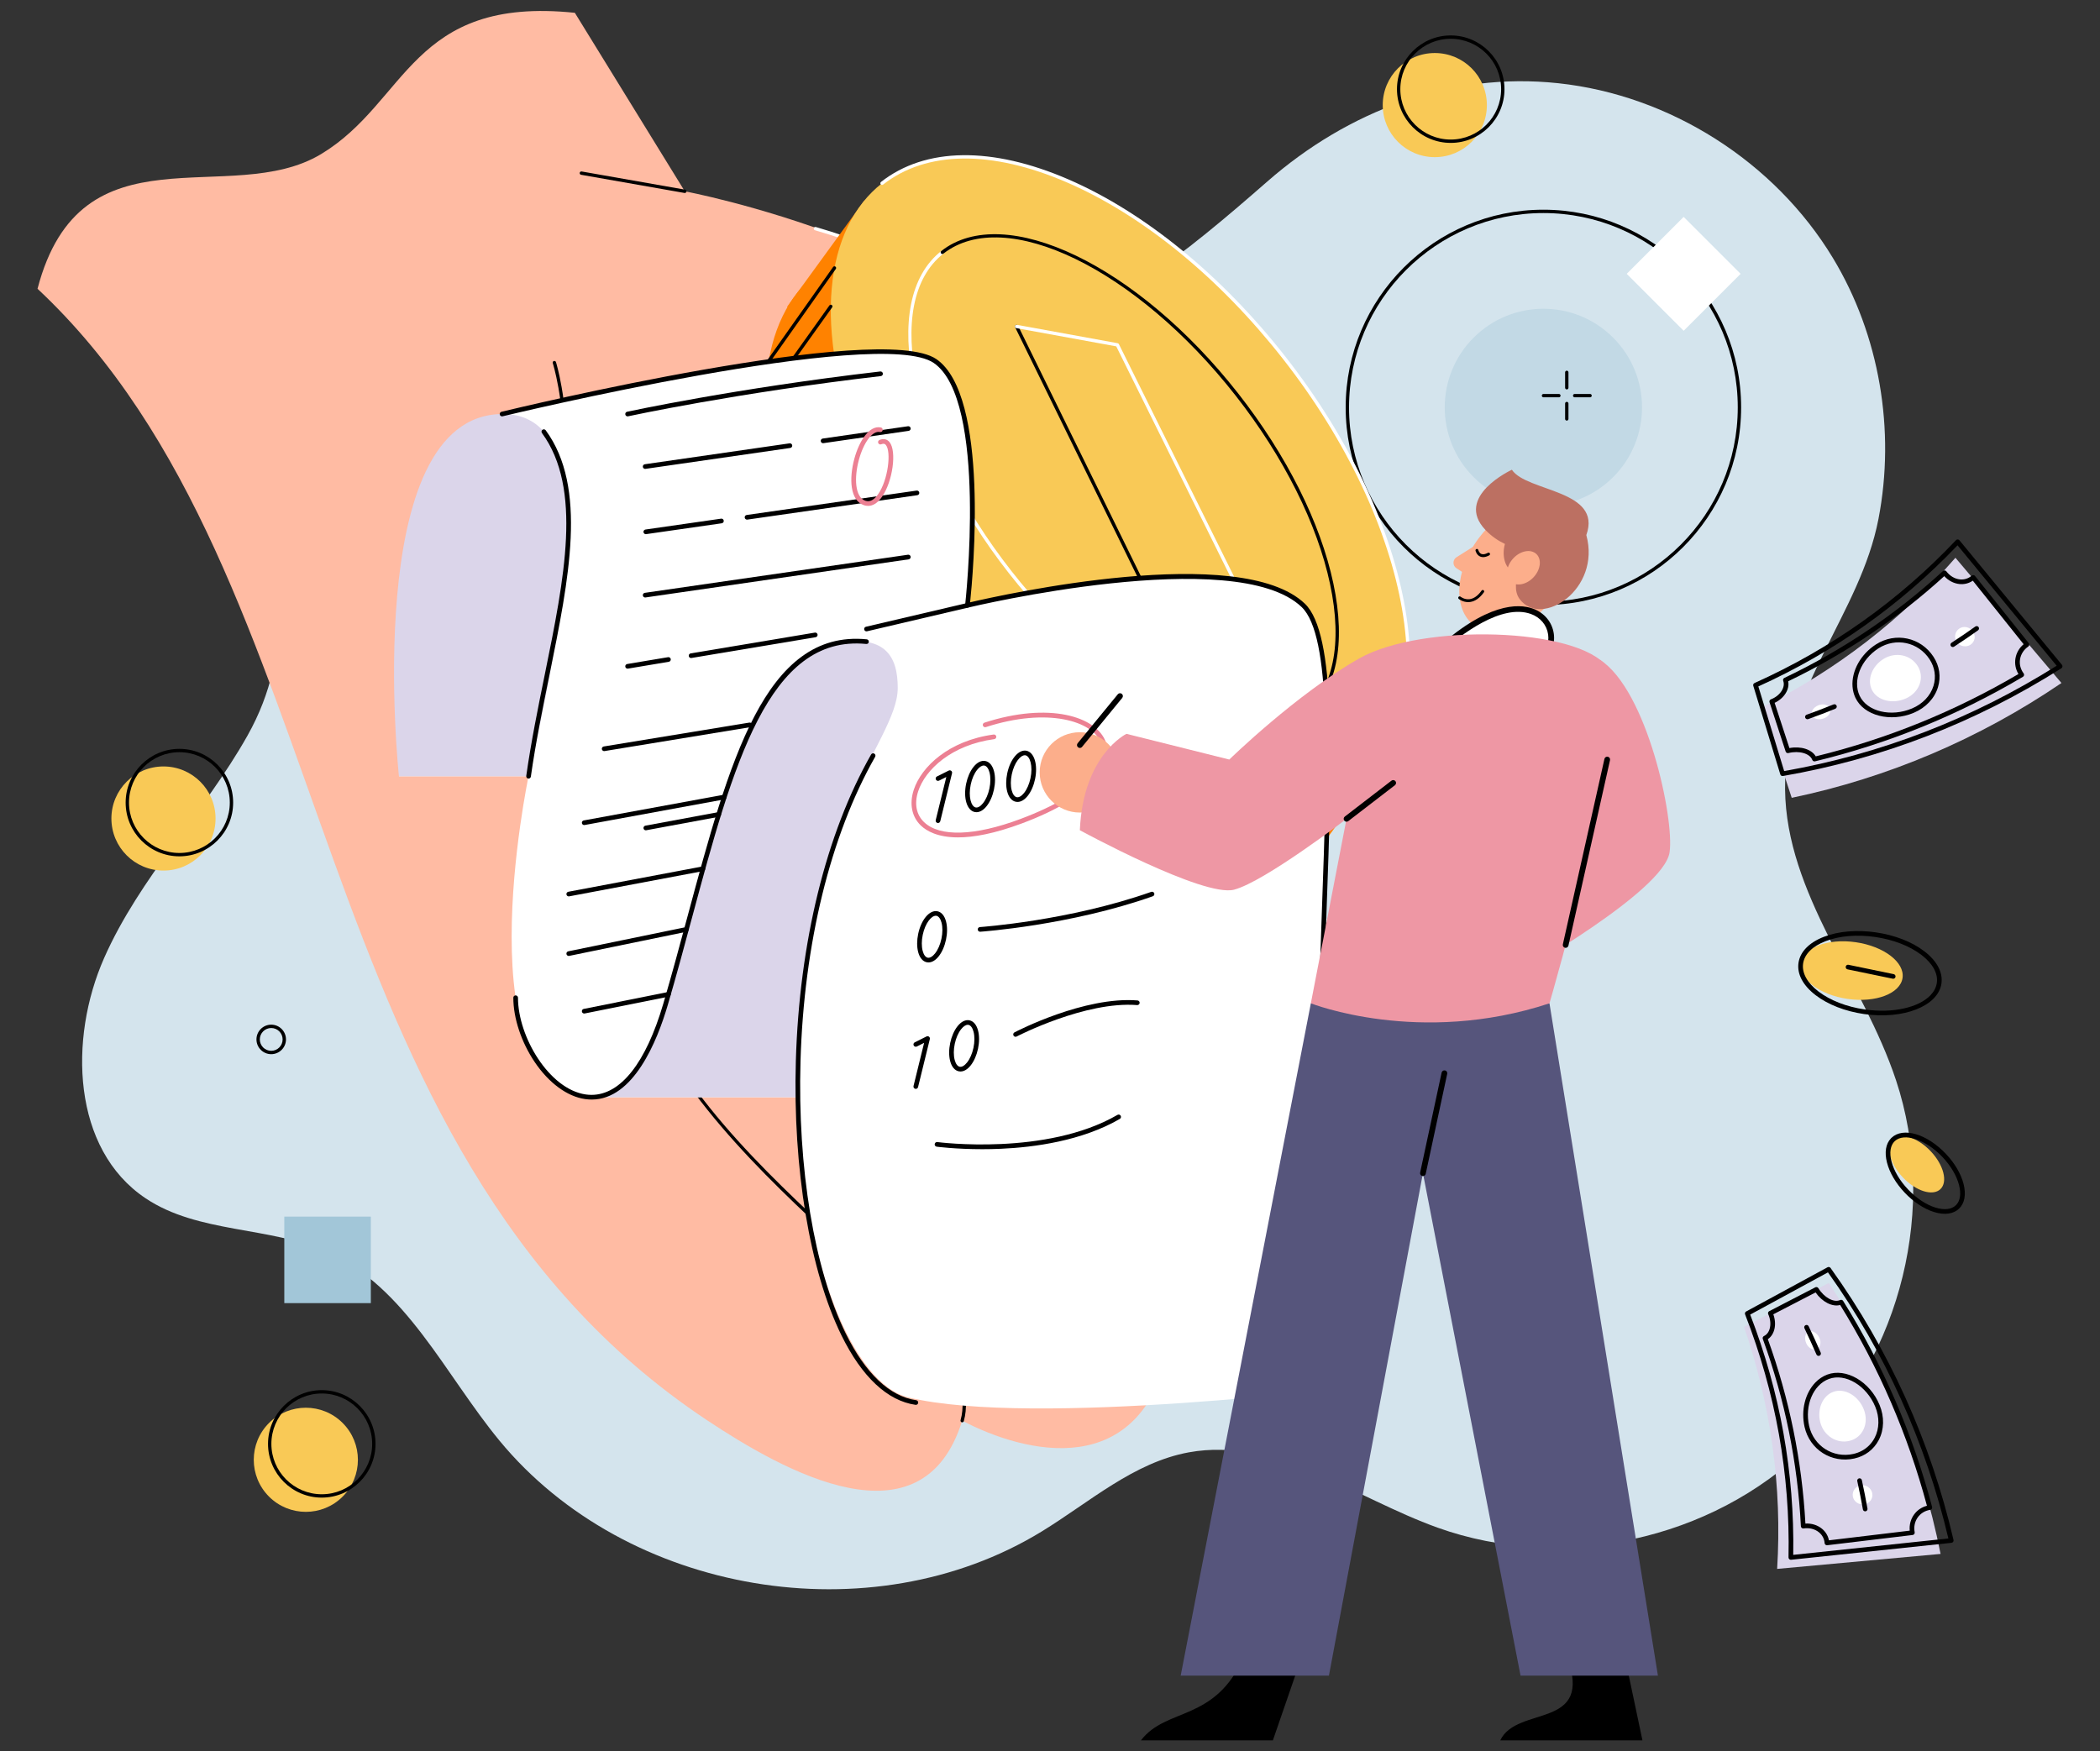 <?xml version="1.0" encoding="utf-8"?>
<svg xmlns="http://www.w3.org/2000/svg" id="Layer_1" style="enable-background:new 0 0 789.114 658.262" version="1.1" viewBox="0 0 789.114 658.262" x="0" y="0">
  <rect x="0" y="0" width="789.114" height="658.262" fill="#333333" stroke="none"/>
  <switch>
    
    <g>
      <rect height="658.262" style="fill:none" width="789.114"/>
      <g id="_x33_6">
        <g>
          <g>
            <path d="M92.969,276.535c-16.296,28.921-40.468,53.207-53.861,83.583c-13.392,30.375-12.002,71.796,15.588,90.256&#xA;						c19.888,13.307,46.596,10.457,68.431,20.246c29.485,13.218,43.973,45.843,64.51,70.788&#xA;						c47.756,58.005,139.718,73.442,203.797,34.211c17.992-11.015,34.573-25.986,55.329-29.757&#xA;						c32.542-5.912,62.331,17.157,93.466,28.32c46.938,16.83,102.99,4.621,138.677-30.205&#xA;						c35.687-34.826,49.26-90.563,33.581-137.898c-12.376-37.364-41.309-70.11-41.716-109.468&#xA;						c-0.398-38.508,28.177-65.683,35.098-101.558c6.425-33.306,0.453-69.033-17.132-98.109&#xA;						c-21.863-36.152-61.188-61.175-103.197-65.667c-40.516-4.332-79.04,10.467-109.275,36.903&#xA;						c-29.708,25.975-63.099,53.977-102.625,62.734c-33.114,7.336-67.495-0.218-100.6-7.597&#xA;						c-33.105-7.379-67.628-14.601-100.597-6.637c-29.582,7.147-61.138,32.385-65.327,64.132&#xA;						C102.559,215.337,111.591,243.488,92.969,276.535z" style="fill:#d4e4ed"/>
          </g>
          <g>
            <g>
              <path d="M579.961,227.412c-40.968,0-74.298-33.329-74.298-74.297c0-40.968,33.33-74.297,74.298-74.297&#xA;							c40.968,0,74.298,33.329,74.298,74.297C654.26,194.083,620.929,227.412,579.961,227.412z M579.961,80.078&#xA;							c-40.273,0-73.037,32.764-73.037,73.037c0,40.272,32.764,73.036,73.037,73.036c40.273,0,73.038-32.764,73.038-73.036&#xA;							C652.999,112.842,620.234,80.078,579.961,80.078z"/>
            </g>
            <g>
              <circle cx="579.961" cy="153.115" r="37.069" style="fill:#c2d9e5" transform="rotate(-45.001 579.962 153.122)"/>
            </g>
            <g>
              <path d="M101.916,396.217c-3.059,0-5.547-2.488-5.547-5.547s2.488-5.547,5.547-5.547c3.059,0,5.547,2.488,5.547,5.547&#xA;							S104.975,396.217,101.916,396.217z M101.916,386.384c-2.363,0-4.286,1.923-4.286,4.286c0,2.363,1.923,4.286,4.286,4.286&#xA;							c2.364,0,4.286-1.923,4.286-4.286C106.202,388.307,104.28,386.384,101.916,386.384z"/>
            </g>
            <g>
              <g>
                <path d="M588.748,146.365c-0.348,0-0.63-0.282-0.63-0.631v-5.783c0-0.349,0.282-0.63,0.63-0.63c0.349,0,0.63,0.282,0.63,0.63&#xA;								v5.783C589.378,146.083,589.096,146.365,588.748,146.365z"/>
              </g>
              <g>
                <path d="M588.748,158.082c-0.348,0-0.63-0.282-0.63-0.63v-5.783c0-0.349,0.282-0.631,0.63-0.631&#xA;								c0.349,0,0.63,0.282,0.63,0.631v5.783C589.378,157.8,589.096,158.082,588.748,158.082z"/>
              </g>
              <g>
                <path d="M597.498,149.331h-5.784c-0.349,0-0.631-0.282-0.631-0.631c0-0.348,0.282-0.63,0.631-0.63h5.784&#xA;								c0.349,0,0.63,0.282,0.63,0.63C598.128,149.049,597.846,149.331,597.498,149.331z"/>
              </g>
              <g>
                <path d="M585.781,149.331h-5.784c-0.349,0-0.63-0.282-0.63-0.631c0-0.348,0.282-0.63,0.63-0.63h5.784&#xA;								c0.349,0,0.63,0.282,0.63,0.63C586.411,149.049,586.13,149.331,585.781,149.331z"/>
              </g>
            </g>
            <g>
              <rect height="32.516" style="fill:#a2c6d8" width="32.516" x="106.833" y="457.272"/>
            </g>
            <g>
              <circle cx="114.928" cy="548.671" r="19.568" style="fill:#f9c956" transform="rotate(-45.001 114.923 548.675)"/>
            </g>
            <g>
              <path d="M120.912,562.886c-11.137,0-20.198-9.061-20.198-20.199c0-11.137,9.061-20.198,20.198-20.198&#xA;							c11.137,0,20.198,9.061,20.198,20.198C141.11,553.825,132.049,562.886,120.912,562.886z M120.912,523.75&#xA;							c-10.442,0-18.938,8.495-18.938,18.937c0,10.443,8.495,18.938,18.938,18.938c10.442,0,18.937-8.496,18.937-18.938&#xA;							C139.849,532.245,131.354,523.75,120.912,523.75z"/>
            </g>
            <g>
              <path d="M558.722,39.498c0-10.807-8.761-19.568-19.568-19.568c-10.807,0-19.568,8.761-19.568,19.568&#xA;							c0,10.807,8.761,19.568,19.568,19.568C549.961,59.066,558.722,50.305,558.722,39.498z" style="fill:#f9c956"/>
            </g>
            <g>
              <path d="M545.137,53.712c-11.137,0-20.198-9.061-20.198-20.198c0-11.137,9.061-20.198,20.198-20.198&#xA;							c11.138,0,20.198,9.061,20.198,20.198C565.336,44.651,556.275,53.712,545.137,53.712z M545.137,14.577&#xA;							c-10.442,0-18.937,8.494-18.937,18.937c0,10.443,8.495,18.937,18.937,18.937c10.443,0,18.938-8.494,18.938-18.937&#xA;							C564.075,23.072,555.58,14.577,545.137,14.577z"/>
            </g>
            <g>
              <circle cx="61.428" cy="307.64" r="19.568" style="fill:#f9c956"/>
            </g>
            <g>
              <path d="M67.413,321.855c-11.138,0-20.199-9.061-20.199-20.199c0-11.137,9.061-20.198,20.199-20.198&#xA;							c11.137,0,20.198,9.061,20.198,20.198C87.611,312.794,78.549,321.855,67.413,321.855z M67.413,282.719&#xA;							c-10.442,0-18.938,8.495-18.938,18.937c0,10.442,8.496,18.938,18.938,18.938c10.443,0,18.937-8.496,18.937-18.938&#xA;							C86.35,291.214,77.855,282.719,67.413,282.719z"/>
            </g>
            <g>
              <rect height="30.26" style="fill:#fff" transform="rotate(45.001 632.675 102.923)" width="30.26" x="617.54" y="87.8"/>
            </g>
            <g>
              <g>
                <path d="M473.892,141.24c-0.162,0-0.323-0.061-0.446-0.184l-10.776-10.776c-0.246-0.246-0.246-0.645,0-0.892&#xA;								c0.246-0.246,0.645-0.246,0.891,0l10.777,10.776c0.246,0.246,0.246,0.645,0,0.892&#xA;								C474.214,141.179,474.053,141.24,473.892,141.24z"/>
              </g>
              <g>
                <path d="M463.115,141.24c-0.161,0-0.322-0.061-0.446-0.184c-0.246-0.246-0.246-0.645,0-0.892l10.776-10.776&#xA;								c0.246-0.246,0.645-0.246,0.892,0c0.246,0.246,0.246,0.645,0,0.892l-10.777,10.776&#xA;								C463.437,141.179,463.276,141.24,463.115,141.24z"/>
              </g>
            </g>
          </g>
          <g>
            <g>
              <path d="M216.009,4.811l41.316,67.094c0,0,108.427,20.265,151.192,79.371&#xA;							c45.289,62.593,87.427,47.626,97.903,72.152c10.475,24.526-35.694,72.935-97.967,35.054c0,0,32.833,54.424,112.7,103.271&#xA;							c79.868,48.846,11.257,88.934-33.457,63.731c-44.714-25.203-94.749-58.389-113.463-82.05c0,0,69.987,80.847,115.955,111.898&#xA;							c45.968,31.05-10.863,81.646-50.661,50.375c-10.609,51.51-54.237,40.714-77.967,28.257c-14.999,48.34-67.022,19-95.901-0.184&#xA;							C110.483,430.697,130.605,217.59,14.1,108.539C30.404,46.181,86.506,78.508,120.682,57.9&#xA;							C153.267,38.25,154.482-1.544,216.009,4.811z" style="fill:#ffbba3"/>
            </g>
            <g>
              <path d="M505.261,243.166c-0.117,0-0.235-0.033-0.341-0.101c-0.292-0.188-0.377-0.577-0.189-0.87&#xA;							c0.046-0.072,4.508-7.186,1.234-16.073c-3.895-10.575-16.561-19.178-37.645-25.57c-23.163-7.02-37.024-22.812-53.073-41.096&#xA;							c-22.682-25.84-48.389-55.127-109.019-72.923c-0.334-0.097-0.526-0.448-0.428-0.782c0.098-0.332,0.447-0.523,0.782-0.427&#xA;							c60.982,17.899,87.946,48.618,109.611,73.3c15.923,18.139,29.673,33.805,52.492,40.722&#xA;							c21.5,6.518,34.444,15.388,38.472,26.366c3.48,9.484-1.168,16.856-1.368,17.167&#xA;							C505.67,243.064,505.468,243.166,505.261,243.166z" style="fill:#fff"/>
            </g>
            <g>
              <path d="M557.635,409.598c-0.027,0-0.055-0.001-0.082-0.005c-0.345-0.046-0.589-0.362-0.544-0.707&#xA;							c2.514-19.264-21.297-35.968-51.443-57.115c-14.339-10.059-30.592-21.459-45.535-34.409c-0.263-0.228-0.291-0.627-0.064-0.889&#xA;							c0.229-0.265,0.626-0.292,0.89-0.064c14.893,12.908,31.118,24.289,45.433,34.33c30.495,21.392,54.582,38.288,51.969,58.31&#xA;							C558.218,409.366,557.948,409.598,557.635,409.598z" style="fill:#fff"/>
            </g>
            <g>
              <path d="M361.56,534.594c-0.056,0-0.113-0.007-0.169-0.023c-0.336-0.093-0.532-0.441-0.439-0.776&#xA;							c5.182-18.666-17.135-39.374-45.391-65.591c-28.62-26.556-64.239-59.606-77.747-99.929c-0.058-0.172-0.038-0.362,0.053-0.518&#xA;							c0.091-0.156,0.246-0.267,0.424-0.302l10.83-2.097c0.344-0.068,0.673,0.158,0.739,0.5c0.066,0.341-0.157,0.672-0.499,0.739&#xA;							l-10.121,1.959c13.561,39.696,47.348,71.045,77.178,98.723c28.57,26.509,51.136,47.447,45.749,66.853&#xA;							C362.09,534.412,361.836,534.594,361.56,534.594z"/>
            </g>
            <g>
              <path d="M439.528,506.338c-0.034,0-0.068-0.003-0.102-0.009c-0.344-0.056-0.577-0.379-0.521-0.724&#xA;							c4.023-24.636-18.246-43.64-46.44-67.699c-26.674-22.761-56.907-48.56-76.087-87.35c-0.154-0.312-0.026-0.691,0.286-0.844&#xA;							c0.311-0.156,0.689-0.026,0.845,0.286c19.066,38.558,49.194,64.267,75.775,86.95c28.496,24.316,51.004,43.523,46.867,68.862&#xA;							C440.099,506.118,439.831,506.338,439.528,506.338z"/>
            </g>
            <g>
              <path d="M383.641,354.685c-0.211,0-0.418-0.106-0.537-0.299l-22.638-36.637c-0.178-0.288-0.097-0.665,0.184-0.854l9.03-6.08&#xA;							c0.288-0.195,0.681-0.118,0.875,0.171c0.195,0.29,0.118,0.681-0.171,0.876l-8.526,5.741l22.319,36.12&#xA;							c0.183,0.295,0.091,0.685-0.205,0.868C383.868,354.654,383.754,354.685,383.641,354.685z"/>
            </g>
            <g>
              <path d="M408.453,259.112c-0.219,0-0.432-0.115-0.548-0.319c-0.516-0.909-52.169-91.11-95.236-113.719&#xA;							c-0.309-0.161-0.427-0.543-0.265-0.851c0.161-0.308,0.542-0.427,0.851-0.265c43.392,22.779,95.227,113.299,95.745,114.211&#xA;							c0.172,0.303,0.066,0.687-0.236,0.859C408.665,259.085,408.558,259.112,408.453,259.112z"/>
            </g>
            <g>
              <path d="M257.326,72.535c-0.036,0-0.073-0.002-0.11-0.01l-38.867-6.836c-0.343-0.06-0.572-0.386-0.512-0.73&#xA;							c0.061-0.343,0.385-0.576,0.73-0.511l38.867,6.836c0.343,0.06,0.572,0.386,0.512,0.73&#xA;							C257.892,72.319,257.626,72.535,257.326,72.535z"/>
            </g>
            <g>
              <path d="M300.319,355.802c-0.272,0-0.523-0.178-0.604-0.452c-0.099-0.334,0.091-0.685,0.426-0.783l27.649-8.188&#xA;							c0.336-0.093,0.685,0.093,0.784,0.426c0.098,0.334-0.092,0.685-0.426,0.783l-27.649,8.188&#xA;							C300.438,355.793,300.378,355.802,300.319,355.802z"/>
            </g>
            <g>
              <path d="M191.624,250.255c-0.102,0-0.206-0.025-0.302-0.077c-0.305-0.166-0.418-0.549-0.251-0.855&#xA;							c17.239-31.566,20.846-60.562,20.838-79.329c-0.009-20.343-4.151-33.387-4.193-33.517c-0.107-0.331,0.075-0.687,0.406-0.794&#xA;							c0.333-0.11,0.687,0.075,0.793,0.405c0.169,0.522,16.525,52.929-16.737,113.838&#xA;							C192.063,250.136,191.847,250.255,191.624,250.255z"/>
            </g>
          </g>
          <g>
            <g>
              <ellipse cx="396.217" cy="216.528" rx="78.439" ry="144.709" style="fill:#ff8200" transform="rotate(-38.103 396.192 216.515)"/>
            </g>
            <g>
              <polygon points="295.781 115.285 324.874 75.279 518.971 287.136 493.289 322.494" style="fill:#ff8200"/>
            </g>
            <g>
              <ellipse cx="420.739" cy="182.757" rx="78.439" ry="144.709" style="fill:#f9c956" transform="rotate(-38.103 420.712 182.746)"/>
            </g>
            <g>
              <path d="M510.034,297.262c-0.187,0-0.372-0.082-0.497-0.241c-0.215-0.275-0.167-0.67,0.107-0.885&#xA;							c33.762-26.475,21.346-98.874-27.677-161.391c-23.787-30.336-52.545-53.83-80.974-66.155&#xA;							c-28.303-12.271-52.864-11.989-69.161,0.79c-0.275,0.214-0.67,0.168-0.885-0.107c-0.215-0.275-0.167-0.67,0.107-0.885&#xA;							c16.679-13.08,41.695-13.414,70.44-0.955c28.619,12.407,57.55,36.036,81.465,66.534&#xA;							c49.452,63.065,61.771,136.259,27.462,163.162C510.307,297.217,510.171,297.262,510.034,297.262z" style="fill:#fff"/>
            </g>
            <g>
              <ellipse cx="422.17" cy="181.635" rx="54.12" ry="110.305" style="fill:#f9c956" transform="rotate(-38.103 422.142 181.624)"/>
            </g>
            <g>
              <path d="M470.41,275.317c-8.96,0-19.289-2.713-30.499-8.123c-20.984-10.129-42.585-28.515-60.825-51.775&#xA;							c-37.746-48.135-49.127-102.452-25.37-121.082c0.275-0.214,0.671-0.166,0.886,0.107c0.215,0.275,0.167,0.67-0.107,0.885&#xA;							c-23.209,18.201-11.732,71.723,25.585,119.311c18.122,23.111,39.566,41.372,60.381,51.418&#xA;							c20.672,9.977,38.211,10.645,49.386,1.88c0.275-0.213,0.671-0.167,0.885,0.107c0.215,0.275,0.167,0.67-0.107,0.885&#xA;							C485.191,273.192,478.336,275.317,470.41,275.317z" style="fill:#fff"/>
            </g>
            <g>
              <path d="M490.236,269.066c-0.187,0-0.372-0.083-0.497-0.241c-0.215-0.275-0.167-0.67,0.107-0.885&#xA;							c11.176-8.763,14.711-25.956,9.951-48.41c-4.793-22.61-17.412-47.789-35.535-70.9c-37.317-47.59-86.556-71.501-109.767-53.299&#xA;							c-0.275,0.214-0.671,0.167-0.885-0.107c-0.215-0.275-0.167-0.67,0.107-0.885c23.757-18.634,73.792,5.378,111.538,53.513&#xA;							c18.239,23.26,30.944,48.623,35.776,71.416c4.865,22.951,1.169,40.587-10.406,49.664&#xA;							C490.508,269.021,490.372,269.066,490.236,269.066z"/>
            </g>
            <g>
              <path d="M288.82,136.384c-0.126,0-0.253-0.037-0.363-0.116c-0.285-0.201-0.352-0.593-0.151-0.878l24.744-35.033&#xA;							c0.201-0.286,0.593-0.355,0.878-0.152c0.284,0.201,0.352,0.593,0.151,0.878l-24.744,35.034&#xA;							C289.212,136.292,289.017,136.384,288.82,136.384z"/>
            </g>
            <g>
              <path d="M288.695,148.721c-0.127,0-0.255-0.038-0.365-0.117c-0.283-0.202-0.349-0.596-0.147-0.879l23.493-32.937&#xA;							c0.203-0.282,0.596-0.349,0.879-0.148c0.283,0.202,0.349,0.596,0.147,0.879l-23.493,32.938&#xA;							C289.086,148.629,288.892,148.721,288.695,148.721z"/>
            </g>
            <g>
              <path d="M461.829,340.477c-0.129,0-0.259-0.039-0.371-0.122c-0.281-0.206-0.342-0.6-0.137-0.881l24.706-33.8&#xA;							c0.207-0.281,0.6-0.342,0.881-0.137c0.281,0.206,0.342,0.6,0.137,0.88l-24.706,33.799&#xA;							C462.214,340.387,462.023,340.477,461.829,340.477z"/>
            </g>
            <g>
              <path d="M376.958,308.355c-0.137,0-0.274-0.044-0.391-0.137c-0.273-0.215-0.319-0.612-0.103-0.885l25.893-32.709&#xA;							c0.217-0.271,0.611-0.32,0.886-0.102c0.273,0.215,0.319,0.612,0.103,0.885l-25.893,32.709&#xA;							C377.329,308.273,377.144,308.355,376.958,308.355z"/>
            </g>
            <g>
              <path d="M370.262,302.897c-0.141,0-0.283-0.047-0.4-0.144c-0.269-0.221-0.308-0.618-0.087-0.887l26.443-32.157&#xA;							c0.221-0.268,0.619-0.309,0.887-0.086c0.269,0.22,0.308,0.618,0.087,0.886l-26.443,32.157&#xA;							C370.624,302.819,370.444,302.897,370.262,302.897z"/>
            </g>
            <g>
              <path d="M363.837,297.262c-0.14,0-0.281-0.047-0.399-0.142c-0.27-0.22-0.31-0.618-0.089-0.888l26.281-32.188&#xA;							c0.219-0.269,0.615-0.31,0.887-0.09c0.269,0.22,0.31,0.618,0.089,0.887l-26.281,32.188&#xA;							C364.201,297.183,364.02,297.262,363.837,297.262z"/>
            </g>
            <g>
              <path d="M476.809,245.204c-0.031,0-0.062-0.002-0.093-0.007l-37.817-5.59c-0.205-0.03-0.382-0.159-0.474-0.346&#xA;							l-56.994-116.281c-0.153-0.312-0.024-0.689,0.289-0.843c0.314-0.152,0.691-0.025,0.843,0.289l56.849,115.983l37.489,5.542&#xA;							c0.344,0.051,0.582,0.371,0.531,0.715C477.386,244.978,477.116,245.204,476.809,245.204z"/>
            </g>
            <g>
              <path d="M476.809,245.204c-0.232,0-0.456-0.128-0.566-0.351L419.451,130.18l-37.567-6.857&#xA;							c-0.342-0.063-0.569-0.392-0.506-0.734c0.063-0.342,0.395-0.559,0.733-0.507l37.879,6.914&#xA;							c0.196,0.036,0.363,0.162,0.452,0.341l56.933,114.957c0.154,0.312,0.026,0.69-0.286,0.845&#xA;							C476.998,245.183,476.902,245.204,476.809,245.204z" style="fill:#fff"/>
            </g>
          </g>
          <g>
            <g>
              <path d="M188.653,155.617c0,0,141.678-34.313,162.708-19.924c21.031,14.389,12.176,91.828,12.176,91.828&#xA;							s100.724-24.392,126.182,0c25.458,24.392-13.282,225.841,22.137,293.359c0,0-123.512,15.754-170.532,4.349&#xA;							c-20.463-4.963-39.771-49.73-41.985-112.821c0,0-32.468,0-75.267,0c-50.886,0-25.458-120.648-25.458-120.648h-48.702&#xA;							L188.653,155.617z" style="fill:#fff"/>
            </g>
            <g>
              <path d="M149.913,291.761c0,0-14.675-135.712,38.74-136.144c32.099-0.26,29.147,52.76,9.962,136.144H149.913z" style="fill:#dbd5ea"/>
            </g>
            <g>
              <path d="M224.072,412.409c38.74,0,34.313-159.388,88.549-170.456c20.267-4.136,24.72,4.915,24.72,16.603&#xA;							c0,21.153-39.109,50.67-38.002,153.853H224.072z" style="fill:#dbd5ea"/>
            </g>
            <g>
              <path d="M198.616,292.637c-0.041,0-0.082-0.003-0.124-0.008c-0.479-0.069-0.812-0.512-0.744-0.991&#xA;							c1.831-12.899,4.461-25.817,7.004-38.309c7.296-35.843,14.187-69.698-1.103-90.572c-0.285-0.391-0.201-0.939,0.189-1.225&#xA;							c0.392-0.289,0.939-0.201,1.225,0.189c15.748,21.5,8.781,55.724,1.406,91.957c-2.538,12.467-5.162,25.359-6.987,38.206&#xA;							C199.42,292.322,199.044,292.637,198.616,292.637z"/>
            </g>
            <g>
              <path d="M511.858,521.757c-0.316,0-0.621-0.171-0.777-0.469c-19.418-37.016-16.712-112.924-14.325-179.895&#xA;							c1.96-54.955,3.652-102.416-7.643-113.239c-24.821-23.782-124.366-0.024-125.369,0.219c-0.279,0.067-0.573-0.006-0.786-0.195&#xA;							c-0.215-0.189-0.323-0.472-0.291-0.756c0.088-0.77,8.556-77.078-11.8-91.005c-20.463-14.008-160.595,19.709-162.008,20.051&#xA;							c-0.472,0.11-0.944-0.175-1.058-0.645c-0.114-0.471,0.174-0.944,0.645-1.058c5.801-1.405,142.299-34.233,163.411-19.795&#xA;							c19.998,13.684,13.774,81.032,12.685,91.412c12.051-2.823,101.488-22.771,125.782,0.507&#xA;							c11.863,11.365,10.158,59.19,8.183,114.566c-2.379,66.754-5.078,142.415,14.125,179.019c0.225,0.429,0.06,0.958-0.368,1.183&#xA;							C512.134,521.725,511.995,521.757,511.858,521.757z"/>
            </g>
            <g>
              <path d="M222.345,413.271c-0.818,0-1.653-0.059-2.509-0.182c-6.717-0.967-13.623-6.057-18.947-13.964&#xA;							c-5.008-7.438-7.997-16.458-7.997-24.129c0-0.484,0.393-0.876,0.876-0.876s0.876,0.392,0.876,0.876&#xA;							c0,14.719,11.74,34.387,25.441,36.358c0.735,0.105,1.465,0.158,2.188,0.158c10.928,0.002,20.436-12.011,26.953-34.199&#xA;							c3.241-11.032,6.251-22.21,9.163-33.021c15.573-57.817,29.001-107.758,67.297-104.002c0.481,0.047,0.834,0.476,0.786,0.958&#xA;							c-0.047,0.482-0.465,0.84-0.958,0.787c-36.787-3.598-50.067,45.665-65.432,102.713c-2.915,10.82-5.928,22.009-9.174,33.059&#xA;							C246.931,391.346,238.059,413.269,222.345,413.271z"/>
            </g>
            <g>
              <path d="M325.6,237.294c-0.397,0-0.758-0.272-0.852-0.676c-0.111-0.471,0.182-0.943,0.654-1.053l37.936-8.896&#xA;							c0.47-0.112,0.942,0.182,1.053,0.653c0.111,0.471-0.182,0.943-0.654,1.053l-37.936,8.895&#xA;							C325.734,237.286,325.666,237.294,325.6,237.294z"/>
            </g>
            <g>
              <path d="M309.285,166.574c-0.429,0-0.803-0.314-0.866-0.751c-0.07-0.479,0.262-0.924,0.742-0.993l32.037-4.628&#xA;							c0.474-0.068,0.924,0.262,0.993,0.742c0.069,0.479-0.262,0.924-0.742,0.993l-32.037,4.628&#xA;							C309.37,166.572,309.327,166.574,309.285,166.574z"/>
            </g>
            <g>
              <path d="M242.428,176.232c-0.429,0-0.803-0.314-0.866-0.751c-0.07-0.479,0.262-0.924,0.742-0.993l54.391-7.857&#xA;							c0.478-0.065,0.924,0.262,0.993,0.742c0.07,0.479-0.262,0.924-0.742,0.992l-54.391,7.857&#xA;							C242.512,176.229,242.47,176.232,242.428,176.232z"/>
            </g>
            <g>
              <path d="M280.706,195.305c-0.429,0-0.803-0.315-0.866-0.752c-0.07-0.479,0.263-0.923,0.742-0.991l63.861-9.172&#xA;							c0.48-0.073,0.923,0.263,0.991,0.743c0.069,0.479-0.263,0.923-0.742,0.991l-63.861,9.173&#xA;							C280.789,195.302,280.747,195.305,280.706,195.305z"/>
            </g>
            <g>
              <path d="M242.674,200.768c-0.429,0-0.803-0.315-0.866-0.752c-0.07-0.479,0.263-0.923,0.743-0.992l28.415-4.081&#xA;							c0.482-0.075,0.922,0.264,0.991,0.743c0.069,0.478-0.264,0.923-0.743,0.992l-28.415,4.081&#xA;							C242.757,200.765,242.715,200.768,242.674,200.768z"/>
            </g>
            <g>
              <path d="M242.428,224.565c-0.428,0-0.803-0.314-0.866-0.751c-0.07-0.479,0.262-0.923,0.742-0.992l98.895-14.327&#xA;							c0.471-0.071,0.924,0.262,0.993,0.742c0.069,0.479-0.262,0.923-0.742,0.993l-98.895,14.327&#xA;							C242.512,224.562,242.47,224.565,242.428,224.565z"/>
            </g>
            <g>
              <path d="M219.52,380.94c-0.409,0-0.775-0.288-0.858-0.704c-0.095-0.474,0.212-0.936,0.687-1.031l31.662-6.344&#xA;							c0.474-0.096,0.936,0.212,1.031,0.687c0.095,0.475-0.212,0.936-0.687,1.032l-31.662,6.344&#xA;							C219.636,380.934,219.577,380.94,219.52,380.94z"/>
            </g>
            <g>
              <path d="M213.716,359.294c-0.407,0-0.771-0.285-0.857-0.699c-0.098-0.474,0.207-0.937,0.681-1.035l44.226-9.1&#xA;							c0.47-0.095,0.937,0.207,1.035,0.681c0.098,0.474-0.208,0.937-0.681,1.035l-44.226,9.1&#xA;							C213.835,359.289,213.775,359.294,213.716,359.294z"/>
            </g>
            <g>
              <path d="M213.716,336.911c-0.413,0-0.78-0.293-0.86-0.714c-0.089-0.476,0.224-0.934,0.699-1.023l50.414-9.511&#xA;							c0.477-0.096,0.933,0.223,1.023,0.698c0.089,0.476-0.224,0.934-0.699,1.024l-50.414,9.51&#xA;							C213.825,336.907,213.77,336.911,213.716,336.911z"/>
            </g>
            <g>
              <path d="M219.52,310.101c-0.414,0-0.783-0.296-0.86-0.718c-0.088-0.476,0.227-0.933,0.703-1.02l52.66-9.665&#xA;							c0.48-0.085,0.933,0.228,1.02,0.704c0.088,0.476-0.227,0.933-0.703,1.02l-52.66,9.665&#xA;							C219.626,310.096,219.573,310.101,219.52,310.101z"/>
            </g>
            <g>
              <path d="M242.674,312.068c-0.414,0-0.782-0.295-0.86-0.716c-0.088-0.476,0.226-0.933,0.702-1.021l27.407-5.076&#xA;							c0.466-0.091,0.934,0.226,1.021,0.702c0.088,0.476-0.226,0.934-0.702,1.021l-27.407,5.076&#xA;							C242.781,312.064,242.728,312.068,242.674,312.068z"/>
            </g>
            <g>
              <path d="M227.023,282.306c-0.421,0-0.793-0.305-0.864-0.734c-0.079-0.477,0.245-0.928,0.723-1.007l54.718-8.979&#xA;							c0.486-0.076,0.928,0.246,1.007,0.723c0.079,0.478-0.245,0.928-0.724,1.007l-54.719,8.979&#xA;							C227.118,282.303,227.07,282.306,227.023,282.306z"/>
            </g>
            <g>
              <path d="M259.684,247.321c-0.42,0-0.792-0.304-0.862-0.731c-0.08-0.478,0.242-0.93,0.719-1.009l46.665-7.813&#xA;							c0.477-0.076,0.93,0.243,1.009,0.719c0.08,0.478-0.242,0.929-0.719,1.009l-46.665,7.812&#xA;							C259.781,247.317,259.732,247.321,259.684,247.321z"/>
            </g>
            <g>
              <path d="M235.829,251.314c-0.42,0-0.792-0.303-0.863-0.731c-0.08-0.477,0.242-0.929,0.719-1.009l15.353-2.57&#xA;							c0.477-0.074,0.93,0.243,1.009,0.719c0.08,0.477-0.242,0.929-0.719,1.009l-15.353,2.57&#xA;							C235.927,251.31,235.878,251.314,235.829,251.314z"/>
            </g>
            <g>
              <path d="M235.829,156.492c-0.403,0-0.766-0.28-0.855-0.69c-0.104-0.473,0.196-0.94,0.669-1.043&#xA;							c0.404-0.088,41.015-8.868,95.14-15.141c0.469-0.054,0.915,0.289,0.971,0.77c0.056,0.481-0.289,0.916-0.77,0.971&#xA;							c-54.033,6.262-94.565,15.024-94.969,15.112C235.954,156.486,235.891,156.492,235.829,156.492z"/>
            </g>
            <g>
              <path d="M344.157,528.022c-0.041,0-0.082-0.003-0.124-0.009c-10.559-1.5-20.182-10.525-27.829-26.099&#xA;							c-11.905-24.247-18.317-62.801-17.151-103.131c1.285-44.467,11.329-85.381,28.279-115.204c0.24-0.419,0.776-0.569,1.195-0.329&#xA;							c0.421,0.239,0.568,0.774,0.33,1.195c-16.812,29.578-26.774,70.202-28.052,114.388c-1.157,40.059,5.188,78.305,16.973,102.309&#xA;							c7.38,15.029,16.543,23.721,26.501,25.136c0.479,0.069,0.812,0.512,0.744,0.991&#xA;							C344.961,527.707,344.586,528.022,344.157,528.022z"/>
            </g>
            <g>
              <path d="M326.197,190.143c-0.569,0-1.093-0.105-1.554-0.259c-5.272-1.758-5.615-10.021-3.616-17.432&#xA;							c1.764-6.535,5.529-12.714,9.976-11.791c0.473,0.099,0.777,0.563,0.679,1.037c-0.1,0.474-0.563,0.776-1.037,0.679&#xA;							c-2.795-0.578-6.121,3.851-7.925,10.531c-1.782,6.604-1.504,13.985,2.478,15.312c1.651,0.55,3.266-0.292,4.8-2.5&#xA;							c3.733-5.374,4.955-15.894,2.903-18.442c-0.302-0.375-0.747-0.702-1.741-0.293c-0.445,0.185-0.96-0.027-1.146-0.474&#xA;							c-0.185-0.447,0.027-0.959,0.474-1.145c1.508-0.626,2.851-0.337,3.777,0.812c2.757,3.421,1.197,14.747-2.828,20.542&#xA;							C329.591,189.378,327.73,190.143,326.197,190.143z" style="fill:#ec8093"/>
            </g>
            <g>
              <path d="M366.919,305.269c-0.223,0-0.445-0.023-0.665-0.07c-2.93-0.62-4.336-5.314-3.199-10.686&#xA;							c0.52-2.46,1.499-4.685,2.755-6.262c1.392-1.745,2.985-2.531,4.497-2.213c1.508,0.319,2.65,1.684,3.215,3.844&#xA;							c0.51,1.952,0.505,4.381-0.016,6.842c-0.52,2.46-1.499,4.685-2.755,6.262C369.563,304.478,368.223,305.269,366.919,305.269z&#xA;							 M369.654,287.724c-0.756,0-1.639,0.574-2.472,1.619c-1.091,1.369-1.948,3.334-2.413,5.533&#xA;							c-0.98,4.635,0.187,8.257,1.849,8.609c0.821,0.174,1.82-0.407,2.763-1.59c1.09-1.368,1.947-3.333,2.412-5.533&#xA;							c0.464-2.199,0.477-4.343,0.034-6.036c-0.382-1.463-1.069-2.401-1.883-2.573C369.85,287.733,369.753,287.724,369.654,287.724z"/>
            </g>
            <g>
              <path d="M382.351,301.41c-0.223,0-0.445-0.023-0.665-0.07c-1.508-0.319-2.65-1.684-3.215-3.844&#xA;							c-0.51-1.951-0.506-4.381,0.016-6.842c1.136-5.372,4.315-9.089,7.252-8.476c2.93,0.62,4.336,5.314,3.199,10.686&#xA;							c-0.52,2.46-1.499,4.685-2.755,6.262C384.994,300.619,383.655,301.41,382.351,301.41z M385.09,283.865&#xA;							c-1.653,0-3.964,2.776-4.891,7.153c-0.464,2.199-0.477,4.343-0.034,6.036c0.382,1.463,1.069,2.401,1.883,2.572&#xA;							c0.81,0.171,1.82-0.407,2.763-1.59c1.09-1.368,1.946-3.333,2.412-5.533c0.98-4.635-0.187-8.257-1.848-8.608&#xA;							C385.283,283.874,385.187,283.865,385.09,283.865z"/>
            </g>
            <g>
              <path d="M397.762,297.549c-0.216,0-0.43-0.022-0.645-0.068c-2.93-0.62-4.336-5.314-3.199-10.686&#xA;							c1.137-5.372,4.315-9.099,7.252-8.476c2.93,0.621,4.336,5.314,3.199,10.686C403.316,293.986,400.501,297.549,397.762,297.549z&#xA;							 M400.522,280.005c-1.653,0-3.964,2.775-4.89,7.153c-0.98,4.635,0.187,8.257,1.849,8.609c1.674,0.358,4.194-2.489,5.175-7.124&#xA;							c0.98-4.635-0.187-8.257-1.849-8.609C400.715,280.014,400.619,280.005,400.522,280.005z"/>
            </g>
            <g>
              <path d="M348.893,361.735c-0.224,0-0.445-0.023-0.665-0.069c-1.508-0.319-2.649-1.684-3.215-3.844&#xA;							c-0.51-1.952-0.504-4.382,0.016-6.842c1.138-5.372,4.313-9.091,7.253-8.475c1.508,0.319,2.649,1.684,3.215,3.844&#xA;							c0.51,1.952,0.504,4.382-0.017,6.842l0,0c-0.52,2.461-1.499,4.685-2.755,6.262&#xA;							C351.536,360.944,350.197,361.735,348.893,361.735z M351.633,344.189c-1.653,0-3.964,2.775-4.891,7.153&#xA;							c-0.464,2.199-0.477,4.343-0.034,6.036c0.383,1.463,1.069,2.401,1.883,2.573c0.808,0.176,1.82-0.407,2.764-1.59&#xA;							c1.09-1.368,1.946-3.333,2.412-5.533l0,0c0.465-2.199,0.478-4.343,0.034-6.036c-0.382-1.463-1.068-2.401-1.882-2.573&#xA;							C351.826,344.199,351.73,344.189,351.633,344.189z"/>
            </g>
            <g>
              <path d="M360.921,402.726c-0.223,0-0.445-0.023-0.665-0.07c-1.508-0.319-2.649-1.684-3.215-3.844&#xA;							c-0.51-1.952-0.504-4.382,0.017-6.842c0.52-2.461,1.499-4.685,2.755-6.262c1.391-1.747,2.99-2.53,4.497-2.213&#xA;							c1.508,0.319,2.649,1.684,3.215,3.844c0.51,1.952,0.504,4.382-0.017,6.842l0,0c-0.521,2.46-1.5,4.685-2.755,6.262&#xA;							C363.565,401.934,362.225,402.726,360.921,402.726z M363.657,385.18c-0.756,0-1.64,0.574-2.474,1.619&#xA;							c-1.09,1.368-1.947,3.333-2.412,5.533c-0.466,2.199-0.478,4.342-0.035,6.036c0.384,1.463,1.069,2.401,1.883,2.573&#xA;							c0.809,0.173,1.82-0.407,2.763-1.59c1.09-1.368,1.946-3.333,2.412-5.533l0,0c0.466-2.199,0.478-4.343,0.034-6.036&#xA;							c-0.382-1.463-1.068-2.401-1.882-2.573C363.853,385.189,363.756,385.18,363.657,385.18z"/>
            </g>
            <g>
              <path d="M352.47,309.329c-0.07,0-0.141-0.008-0.21-0.025c-0.47-0.115-0.758-0.59-0.642-1.06l3.977-16.206l-2.733,1.367&#xA;							c-0.437,0.216-0.96,0.04-1.176-0.392c-0.217-0.433-0.041-0.959,0.391-1.175l4.427-2.214c0.306-0.153,0.672-0.114,0.939,0.099&#xA;							c0.267,0.213,0.386,0.562,0.305,0.894l-4.427,18.045C353.222,309.061,352.863,309.329,352.47,309.329z"/>
            </g>
            <g>
              <path d="M344.126,409.258c-0.07,0-0.141-0.008-0.21-0.025c-0.47-0.116-0.758-0.59-0.642-1.06l3.977-16.205l-2.734,1.366&#xA;							c-0.433,0.216-0.959,0.04-1.175-0.392c-0.217-0.433-0.041-0.959,0.392-1.176l4.427-2.213c0.302-0.153,0.671-0.114,0.938,0.099&#xA;							c0.267,0.213,0.386,0.562,0.305,0.893l-4.427,18.045C344.878,408.991,344.519,409.258,344.126,409.258z"/>
            </g>
            <g>
              <path d="M360.013,314.736c-7.688,0-11.841-2.406-13.984-4.46c-3.409-3.268-4.385-8.151-2.674-13.397&#xA;							c2.842-8.724,13.23-18.54,30.027-20.807c0.487-0.065,0.922,0.272,0.985,0.751c0.065,0.479-0.271,0.921-0.751,0.985&#xA;							c-16.044,2.165-25.923,11.411-28.596,19.613c-1.515,4.649-0.725,8.765,2.222,11.589c5.884,5.639,19.063,5.211,36.163-1.178&#xA;							c26.328-9.836,33.025-21.028,30.515-28.222c-3.081-8.829-20.576-13.759-43.472-6.326c-0.463,0.15-0.954-0.103-1.103-0.563&#xA;							s0.102-0.954,0.563-1.104c24.224-7.863,42.242-2.404,45.667,7.416c2.784,7.976-4.044,20.163-31.556,30.441&#xA;							C373.583,313.374,365.798,314.736,360.013,314.736z" style="fill:#ec8093"/>
            </g>
            <g>
              <path d="M368.279,350.194c-0.458,0-0.842-0.355-0.873-0.818c-0.032-0.483,0.333-0.9,0.816-0.933&#xA;							c0.331-0.022,33.506-2.335,64.386-13.234c0.456-0.162,0.957,0.078,1.118,0.535c0.161,0.456-0.077,0.957-0.534,1.118&#xA;							c-31.115,10.982-64.52,13.309-64.854,13.331C368.319,350.193,368.298,350.194,368.279,350.194z"/>
            </g>
            <g>
              <path d="M381.617,389.672c-0.316,0-0.622-0.171-0.778-0.471c-0.224-0.429-0.057-0.958,0.372-1.182&#xA;							c1.064-0.555,26.288-13.581,46.223-12c0.483,0.038,0.843,0.46,0.806,0.942c-0.039,0.481-0.474,0.829-0.942,0.804&#xA;							c-19.448-1.536-45.019,11.673-45.276,11.807C381.892,389.64,381.753,389.672,381.617,389.672z"/>
            </g>
            <g>
              <path d="M369.116,431.928c-10.031,0-17.051-0.93-17.135-0.941c-0.479-0.065-0.816-0.506-0.751-0.986&#xA;							c0.065-0.479,0.502-0.817,0.986-0.751c0.405,0.055,40.977,5.308,67.698-10.22c0.421-0.242,0.954-0.1,1.198,0.317&#xA;							c0.243,0.419,0.102,0.955-0.317,1.198c-14.258,8.285-32.215,10.681-44.768,11.233&#xA;							C373.609,431.884,371.292,431.928,369.116,431.928z"/>
            </g>
          </g>
          <g>
            <g>
              <g>
                <path d="M667.793,589.678c1.908-30.561-2.298-61.478-12.449-90.978c10.618-5.496,21.237-10.993,31.855-16.489&#xA;								c20.421,30.62,34.724,65.207,42.01,101.836C708.737,585.924,688.265,587.801,667.793,589.678z" style="fill:#dbd5ea"/>
              </g>
              <g>
                <path d="M700.558,565.383c2.054-0.33,3.393-2.214,2.96-4.2c-0.433-1.986-2.402-3.282-4.367-2.907&#xA;								c-1.966,0.376-3.254,2.25-2.911,4.189C696.585,564.404,698.503,565.713,700.558,565.383z" style="fill:#fff"/>
              </g>
              <g>
                <path d="M682.64,507.083c1.4-0.571,1.849-2.525,0.969-4.354c-0.878-1.828-2.673-2.822-3.979-2.233&#xA;								c-1.307,0.59-1.706,2.524-0.923,4.335C679.492,506.641,681.239,507.654,682.64,507.083z" style="fill:#fff"/>
              </g>
              <g>
                <path d="M655.936,493.089c0.062-0.064,0.134-0.12,0.215-0.165l30.584-16.614c0.388-0.21,0.873-0.099,1.13,0.26&#xA;								c21.983,30.664,37.53,65.061,46.209,102.237c0.057,0.245,0.007,0.502-0.139,0.707c-0.144,0.203-0.373,0.339-0.622,0.364&#xA;								l-60.274,6.369c-0.251,0.027-0.5-0.055-0.685-0.225c-0.185-0.17-0.288-0.412-0.283-0.663&#xA;								c0.645-31.187-4.845-61.92-16.317-91.343C655.627,493.688,655.707,493.329,655.936,493.089z M686.892,478.22l-29.226,15.877&#xA;								c11.245,29.106,16.685,59.48,16.176,90.302l58.3-6.16C723.531,541.914,708.311,508.27,686.892,478.22z"/>
              </g>
              <g>
                <path d="M664.604,492.974c0.065-0.068,0.143-0.127,0.231-0.173l17.3-8.956c0.408-0.211,0.91-0.071,1.15,0.319&#xA;								c2.174,3.546,5.849,5.545,8.192,4.457c0.401-0.186,0.878-0.044,1.113,0.331c14.913,23.923,26.161,49.977,33.43,77.441&#xA;								c0.063,0.24,0.023,0.496-0.114,0.705c-0.133,0.207-0.355,0.349-0.601,0.385c-1.934,0.295-3.602,1.31-4.691,2.854&#xA;								c-1.121,1.588-1.526,3.563-1.141,5.563c0.045,0.239-0.009,0.487-0.153,0.683c-0.145,0.196-0.363,0.324-0.603,0.353&#xA;								l-32.11,3.847c-0.239,0.029-0.478-0.042-0.664-0.195c-0.185-0.153-0.298-0.375-0.316-0.614c-0.11-1.608-0.88-3.06-2.165-4.09&#xA;								c-1.524-1.221-3.617-1.735-5.741-1.413c-0.245,0.037-0.494-0.031-0.686-0.187c-0.192-0.157-0.308-0.388-0.321-0.635&#xA;								c-1.218-23.983-6.034-47.672-14.312-70.41c-0.157-0.427,0.044-0.902,0.454-1.094c2.38-1.105,3.107-4.863,1.583-8.203&#xA;								C664.287,493.609,664.362,493.226,664.604,492.974z M682.238,485.766l-15.886,8.223c1.371,3.728,0.506,7.623-2.051,9.348&#xA;								c8.079,22.398,12.826,45.705,14.115,69.303c2.275-0.126,4.472,0.537,6.142,1.876c1.426,1.143,2.364,2.689,2.699,4.424&#xA;								l30.36-3.637c-0.201-2.152,0.341-4.244,1.565-5.976c1.183-1.675,2.901-2.855,4.905-3.379&#xA;								c-7.169-26.736-18.137-52.117-32.611-75.467C688.542,491.287,684.733,489.355,682.238,485.766z"/>
              </g>
              <g>
                <path d="M682.1,519.675c1.287-1.348,2.818-2.396,4.542-3.036c7.018-2.608,16.013,2.618,19.64,11.414&#xA;								c1.85,4.472,1.742,9.273-0.294,13.171c-1.883,3.601-5.155,6.076-9.22,6.967c-8.538,1.874-16.74-3.345-18.672-11.88&#xA;								C676.676,529.967,678.382,523.567,682.1,519.675z M702.516,543.097c0.752-0.787,1.397-1.686,1.919-2.685&#xA;								c1.795-3.437,1.878-7.697,0.228-11.69c-3.278-7.948-11.251-12.729-17.41-10.44c-5.903,2.189-9.171,9.94-7.446,17.643&#xA;								c1.716,7.581,9.002,12.217,16.588,10.553l0,0C698.812,545.95,700.908,544.78,702.516,543.097z"/>
              </g>
              <g>
                <path d="M698.136,555.9c0.116-0.122,0.268-0.211,0.445-0.25c0.473-0.104,0.94,0.196,1.043,0.669&#xA;								c0.778,3.543,1.49,7.141,2.117,10.696c0.083,0.477-0.233,0.93-0.711,1.016c-0.477,0.084-0.931-0.235-1.015-0.711&#xA;								c-0.623-3.532-1.331-7.107-2.103-10.626C697.848,556.397,697.941,556.103,698.136,555.9z"/>
              </g>
              <g>
                <path d="M678.215,498.256c0.071-0.074,0.156-0.137,0.253-0.184c0.436-0.21,0.959-0.027,1.169,0.409&#xA;								c1.563,3.241,3.087,6.576,4.531,9.915c0.191,0.445-0.018,0.962-0.456,1.152c-0.445,0.192-0.96-0.012-1.152-0.457&#xA;								c-1.435-3.316-2.948-6.63-4.501-9.849C677.896,498.904,677.97,498.512,678.215,498.256z"/>
              </g>
              <g>
                <path d="M695.019,541.544c4.856-1.194,7.371-6.464,5.39-11.681c-1.976-5.216-7.158-8.216-11.347-6.791&#xA;								c-4.195,1.426-6.357,6.58-5.048,11.57C685.33,539.628,690.158,542.741,695.019,541.544z" style="fill:#fff"/>
              </g>
            </g>
            <g>
              <g>
                <path d="M734.788,209.637c-20.068,23.127-44.745,42.222-72.667,56.137c3.717,11.364,7.433,22.728,11.15,34.092&#xA;								c36.031-7.513,70.48-22.145,101.358-43.152C761.349,241.023,748.069,225.33,734.788,209.637z" style="fill:#dbd5ea"/>
              </g>
              <g>
                <path d="M741.297,237.245c1.232,1.675,0.866,3.958-0.835,5.07c-1.701,1.112-4.014,0.656-5.152-0.989&#xA;								c-1.138-1.647-0.743-3.886,0.862-5.028C737.778,235.156,740.064,235.568,741.297,237.245z" style="fill:#fff"/>
              </g>
              <g>
                <path d="M687.644,266.248c0.598,1.389-0.453,3.097-2.363,3.784c-1.908,0.688-3.885,0.137-4.403-1.198&#xA;								c-0.518-1.337,0.554-2.996,2.381-3.737C685.089,264.355,687.045,264.859,687.644,266.248z" style="fill:#fff"/>
              </g>
              <g>
                <path d="M659.035,256.909c0.076-0.08,0.169-0.147,0.275-0.194c28.811-12.934,54.303-31.036,75.681-53.684&#xA;								c0.174-0.208,0.416-0.283,0.667-0.275c0.252,0.008,0.487,0.125,0.646,0.319l38.51,46.803&#xA;								c0.159,0.195,0.228,0.448,0.189,0.696c-0.04,0.247-0.187,0.467-0.396,0.601c-32.255,20.42-67.458,34.044-104.632,40.492&#xA;								c-0.436,0.076-0.859-0.185-0.989-0.607l-10.155-33.291C658.735,257.458,658.822,257.131,659.035,256.909z M735.231,205.322&#xA;								c-21.175,22.162-46.23,39.877-74.5,52.674l9.705,31.812c36.343-6.407,70.784-19.721,102.393-39.584l-37.248-45.27&#xA;								C735.466,205.077,735.348,205.2,735.231,205.322z"/>
              </g>
              <g>
                <path d="M670.263,254.983c0.072-0.075,0.157-0.138,0.257-0.186c21.847-10.407,41.892-23.922,59.574-40.166&#xA;								c0.183-0.167,0.427-0.25,0.674-0.227c0.247,0.023,0.471,0.15,0.621,0.347c1.289,1.72,3.141,2.822,5.084,3.019&#xA;								c1.638,0.167,3.204-0.33,4.411-1.398c0.18-0.16,0.417-0.238,0.656-0.217c0.239,0.021,0.459,0.139,0.609,0.326l20.196,25.257&#xA;								c0.152,0.189,0.218,0.434,0.182,0.674c-0.036,0.242-0.169,0.454-0.369,0.594c-1.675,1.155-2.773,2.849-3.088,4.768&#xA;								c-0.306,1.867,0.172,3.756,1.345,5.322c0.149,0.199,0.206,0.452,0.158,0.697c-0.048,0.243-0.199,0.455-0.413,0.583&#xA;								c-24.441,14.485-50.729,25.175-78.136,31.774c-0.43,0.103-0.87-0.131-1.026-0.544c-0.906-2.419-4.928-3.571-8.965-2.568&#xA;								c-0.446,0.111-0.901-0.141-1.044-0.578l-6.056-18.516c-0.145-0.445,0.084-0.926,0.52-1.091&#xA;								c3.429-1.313,5.546-4.499,4.622-6.958C669.955,255.573,670.037,255.22,670.263,254.983z M730.599,216.544&#xA;								c-17.464,15.921-37.191,29.21-58.658,39.516c0.618,3.02-1.501,6.409-5.092,8.103l5.56,17.001&#xA;								c4.296-0.81,8.365,0.484,9.893,3.116c26.691-6.499,52.308-16.905,76.168-30.941c-1.061-1.778-1.462-3.82-1.13-5.847&#xA;								c0.343-2.093,1.428-3.969,3.076-5.358l-19.096-23.882c-1.455,1.002-3.208,1.447-5.025,1.262&#xA;								C734.164,219.298,732.134,218.23,730.599,216.544z"/>
              </g>
              <g>
                <path d="M701.191,245.286c1.084-1.135,2.324-2.169,3.706-3.062c7.363-4.731,16.87-2.7,21.645,4.622l0,0&#xA;								c2.273,3.483,2.873,7.542,1.688,11.431c-1.279,4.206-4.571,7.704-9.026,9.597c-8.752,3.727-18.83,1.147-22.006-5.634&#xA;								C694.733,256.982,696.501,250.194,701.191,245.286z M723.556,262.822c1.394-1.459,2.426-3.178,2.997-5.055&#xA;								c1.03-3.384,0.504-6.922-1.48-9.963l0,0c-4.24-6.505-12.687-8.309-19.227-4.107c-6.628,4.283-9.732,12.101-7.061,17.8&#xA;								c2.788,5.951,11.825,8.132,19.734,4.764C720.484,265.427,722.193,264.248,723.556,262.822z M725.807,247.325l-0.008,0.008&#xA;								L725.807,247.325z"/>
              </g>
              <g>
                <path d="M733.163,241.715c0.046-0.048,0.098-0.091,0.156-0.129c3.01-1.962,6.021-4.015,8.95-6.101&#xA;								c0.395-0.281,0.942-0.189,1.222,0.206c0.281,0.393,0.182,0.944-0.205,1.221c-2.949,2.101-5.98,4.168-9.01,6.142&#xA;								c-0.405,0.264-0.949,0.151-1.213-0.255C732.837,242.451,732.889,242.002,733.163,241.715z"/>
              </g>
              <g>
                <path d="M678.542,268.846c0.091-0.095,0.204-0.171,0.337-0.219c3.385-1.213,6.788-2.514,10.115-3.866&#xA;								c0.449-0.182,0.959,0.034,1.142,0.482c0.183,0.449-0.038,0.961-0.483,1.142c-3.349,1.361-6.776,2.67-10.183,3.893&#xA;								c-0.455,0.163-0.957-0.074-1.12-0.53C678.234,269.424,678.32,269.078,678.542,268.846z"/>
              </g>
              <g>
                <path d="M720.634,250.358c2.625,4.256,0.723,9.777-4.347,12.108c-5.066,2.334-10.865,0.839-12.853-3.114&#xA;								c-1.992-3.958,0.081-9.149,4.514-11.789C712.381,244.93,718.007,246.096,720.634,250.358z" style="fill:#fff"/>
              </g>
            </g>
            <g>
              <path d="M694.259,375.445c-10.559-1.529-18.427-7.538-17.575-13.421c0.852-5.884,10.102-9.414,20.66-7.885&#xA;							c10.558,1.529,18.427,7.538,17.575,13.421C714.068,373.444,704.817,376.974,694.259,375.445z" style="fill:#f9c956"/>
            </g>
            <g>
              <path d="M678.643,356.337c1.643-1.72,3.946-3.172,6.824-4.271c5.442-2.077,12.343-2.656,19.43-1.629&#xA;							c7.087,1.026,13.541,3.538,18.169,7.074c4.777,3.647,7.073,7.968,6.465,12.165c-1.224,8.463-14.271,13.607-29.08,11.461&#xA;							c-7.087-1.026-13.54-3.539-18.169-7.074c-4.777-3.647-7.073-7.968-6.465-12.165&#xA;							C676.113,359.851,677.08,357.973,678.643,356.337z M725.416,374.07c1.3-1.361,2.132-2.923,2.382-4.646&#xA;							c0.512-3.539-1.546-7.276-5.794-10.521c-4.397-3.357-10.561-5.748-17.358-6.732c-6.797-0.985-13.386-0.44-18.555,1.532&#xA;							c-4.994,1.906-8.028,4.905-8.539,8.445c-0.513,3.54,1.545,7.277,5.793,10.522c4.397,3.356,10.561,5.748,17.358,6.731&#xA;							C711.379,380.948,721.046,378.644,725.416,374.07z"/>
            </g>
            <g>
              <path d="M693.797,362.878c0.202-0.211,0.504-0.316,0.812-0.253l16.98,3.51c0.474,0.098,0.779,0.561,0.681,1.035&#xA;							c-0.096,0.473-0.561,0.778-1.035,0.68l-16.98-3.509c-0.474-0.098-0.779-0.561-0.68-1.035&#xA;							C693.607,363.138,693.687,362.992,693.797,362.878z"/>
            </g>
            <g>
              <path d="M715.059,442.556c-4.903-5.158-6.547-11.555-3.673-14.286c2.874-2.732,9.179-0.765,14.082,4.393&#xA;							c4.903,5.158,6.547,11.555,3.673,14.286C726.267,449.68,719.962,447.714,715.059,442.556z" style="fill:#f9c956"/>
            </g>
            <g>
              <path d="M710.561,427.856c0.072-0.076,0.146-0.149,0.222-0.222c4.324-4.11,13.277-1.473,20.383,6.003&#xA;							c3.325,3.497,5.695,7.523,6.676,11.333c1.025,3.99,0.408,7.313-1.714,9.328c-2.131,2.025-5.47,2.464-9.402,1.238&#xA;							c-3.757-1.172-7.656-3.743-10.98-7.242l0,0c-3.325-3.498-5.695-7.523-6.675-11.333&#xA;							C708.08,433.114,708.611,429.896,710.561,427.856z M735.079,452.87c1.517-1.588,1.896-4.226,1.064-7.462&#xA;							c-0.906-3.527-3.125-7.278-6.248-10.563c-6.215-6.538-14.415-9.258-17.906-5.94c-1.648,1.564-2.083,4.273-1.223,7.621&#xA;							c0.907,3.526,3.126,7.277,6.249,10.562l0,0c3.122,3.285,6.756,5.691,10.231,6.776c3.299,1.029,6.024,0.733,7.673-0.835&#xA;							C734.974,452.977,735.027,452.924,735.079,452.87z"/>
            </g>
          </g>
          <g>
            <g>
              <path d="M467.436,622.62c-10.869,24.757-29.125,18.943-38.715,31.511h49.584l10.869-31.511H467.436z"/>
            </g>
            <g>
              <path d="M588.805,622.62c10.265,27.776-18.719,18.115-25.059,31.511h53.438l-6.642-31.511H588.805z"/>
            </g>
            <g>
              <g>
                <path d="M584.558,223.828c-8.919,12.081-22.642,17.081-30.651,11.168c-8.009-5.913-7.27-20.499,1.649-32.58&#xA;								c8.919-12.081,22.642-17.081,30.651-11.168C594.215,197.16,593.477,211.747,584.558,223.828z" style="fill:#fcae8b"/>
              </g>
              <g>
                <path d="M596.09,201.108c6.122-17.096-22.472-16.199-27.974-24.553c0,0-21.866,10.104-9.914,22.639&#xA;								c2.355,2.47,4.907,4.13,7.299,5.249c-0.171,0.617-0.315,1.256-0.391,1.934c-0.492,4.358,1.313,8.14,4.031,8.446&#xA;								c0.605,0.068,1.201-0.066,1.773-0.327c-1.383,3.596-2.071,7.714,0.135,10.682&#xA;								C579.209,236.151,601.703,221.592,596.09,201.108z M574.978,206.979c0.006-0.081,0.008-0.161,0.012-0.241&#xA;								c0.097,0,0.162-0.001,0.162-0.001S575.079,206.837,574.978,206.979z" style="fill:#bc7062"/>
              </g>
              <g>
                <path d="M576.273,216.949c-2.672,2.86-6.542,3.587-8.644,1.624c-2.103-1.964-1.641-5.874,1.031-8.735&#xA;								c2.672-2.861,6.541-3.588,8.644-1.624C579.406,210.178,578.944,214.089,576.273,216.949z" style="fill:#fcae8b"/>
              </g>
              <g>
                <path d="M554.984,204.592l-7.664,4.834c-1.519,0.958-1.534,3.168-0.027,4.146l4.467,2.899L554.984,204.592z" style="fill:#fcae8b"/>
              </g>
            </g>
            <g>
              <polygon points="492.575 377.104 443.665 629.804 499.368 629.804 534.692 440.958 571.374 629.804 623.001 629.804 582.243 377.104" style="fill:#56557c"/>
            </g>
            <g>
              <path d="M420.871,290.305c0-8.337-6.759-15.095-15.096-15.095c-8.337,0-15.096,6.759-15.096,15.095&#xA;							c0,8.337,6.759,15.095,15.096,15.095C414.113,305.4,420.871,298.641,420.871,290.305z" style="fill:#fcae8b"/>
            </g>
            <g>
              <path d="M539.555,245.48c37.178-34.276,51.14-6.086,39.178,2.462C566.77,256.491,539.555,245.48,539.555,245.48z" style="fill:#fff"/>
              <path d="M565.987,252.278c-12.299,0-26.03-5.476-26.836-5.801c-0.342-0.139-0.589-0.442-0.656-0.804&#xA;							c-0.066-0.363,0.059-0.734,0.329-0.983c19.885-18.331,31.812-17.864,37.15-15.953c4.336,1.552,7.288,5.088,7.896,9.458&#xA;							c0.578,4.15-1.151,8.22-4.512,10.623C575.792,251.365,571.008,252.278,565.987,252.278z M541.583,245.093&#xA;							c5.969,2.157,26.818,8.915,36.524,1.973c2.708-1.936,4.1-5.221,3.634-8.575c-0.496-3.563-2.923-6.452-6.491-7.73&#xA;							C564.168,226.793,548.853,238.616,541.583,245.093z"/>
            </g>
            <g>
              <path d="M505.987,307.765l-13.412,69.34c0,0,40.758,16.152,89.668,0c0,0,32.606-111.405,21.738-126.35&#xA;							c-10.869-14.945-69.591-16.605-93.14-3.321c-23.549,13.284-48.909,38.041-48.909,38.041l-38.645-9.661&#xA;							c0,0-16.304,7.85-17.511,36.229c0,0,46.494,25.361,57.967,22.341C475.215,331.365,505.987,307.765,505.987,307.765z" style="fill:#ee97a4"/>
            </g>
            <g>
              <path d="M505.989,308.841c-0.324,0-0.641-0.144-0.854-0.419c-0.361-0.47-0.274-1.146,0.197-1.508l17.534-13.498&#xA;							c0.47-0.363,1.145-0.274,1.508,0.196c0.361,0.47,0.274,1.146-0.198,1.508l-17.534,13.498&#xA;							C506.448,308.768,506.217,308.841,505.989,308.841z"/>
            </g>
            <g>
              <path d="M405.776,281.115c-0.241,0-0.482-0.08-0.682-0.244c-0.46-0.377-0.527-1.054-0.15-1.514l15.094-18.416&#xA;							c0.378-0.459,1.056-0.525,1.514-0.15c0.46,0.377,0.527,1.054,0.15,1.514l-15.094,18.416&#xA;							C406.396,280.98,406.087,281.115,405.776,281.115z"/>
            </g>
            <g>
              <path d="M601.281,248.016c17.645,11.494,27.931,59.592,26.098,72.308c-2.113,14.663-56.759,45.459-56.759,45.459&#xA;							L601.281,248.016z" style="fill:#ee97a4"/>
            </g>
            <g>
              <path d="M588.321,356.249c-0.078,0-0.157-0.008-0.236-0.026c-0.58-0.13-0.944-0.705-0.814-1.285l15.625-69.7&#xA;							c0.13-0.581,0.699-0.942,1.284-0.814c0.58,0.13,0.944,0.705,0.814,1.285l-15.625,69.7&#xA;							C589.256,355.91,588.813,356.249,588.321,356.249z"/>
            </g>
            <g>
              <path d="M534.692,440.958l8.076-37.588L534.692,440.958z" style="fill:#fff"/>
              <path d="M534.694,442.034c-0.076,0-0.152-0.008-0.227-0.024c-0.581-0.124-0.951-0.697-0.826-1.278l8.075-37.588&#xA;							c0.126-0.581,0.706-0.947,1.277-0.826c0.581,0.125,0.951,0.697,0.826,1.278l-8.075,37.588&#xA;							C535.635,441.689,535.19,442.034,534.694,442.034z"/>
            </g>
            <g>
              <path d="M557.321,209.402c-0.412,0-0.797-0.081-1.153-0.242c-1.337-0.606-1.695-2.118-1.708-2.182&#xA;							c-0.066-0.288,0.114-0.575,0.402-0.641c0.297-0.071,0.577,0.114,0.646,0.401c0.003,0.01,0.262,1.066,1.11,1.447&#xA;							c0.634,0.284,1.471,0.144,2.495-0.41c0.26-0.139,0.588-0.045,0.729,0.216c0.141,0.261,0.043,0.587-0.217,0.729&#xA;							C558.785,209.174,558.015,209.402,557.321,209.402z"/>
            </g>
            <g>
              <path d="M551.686,226.309c-2.054,0-3.473-1.157-3.539-1.211c-0.228-0.19-0.259-0.527-0.071-0.756&#xA;							c0.189-0.227,0.529-0.26,0.756-0.072c0.015,0.012,1.47,1.185,3.435,0.926c1.594-0.213,3.098-1.297,4.47-3.223&#xA;							c0.172-0.242,0.507-0.299,0.751-0.125c0.243,0.172,0.298,0.508,0.126,0.75c-1.558,2.185-3.316,3.419-5.224,3.667&#xA;							C552.148,226.296,551.913,226.309,551.686,226.309z"/>
            </g>
          </g>
        </g>
      </g>
    </g>
  </switch>
</svg>